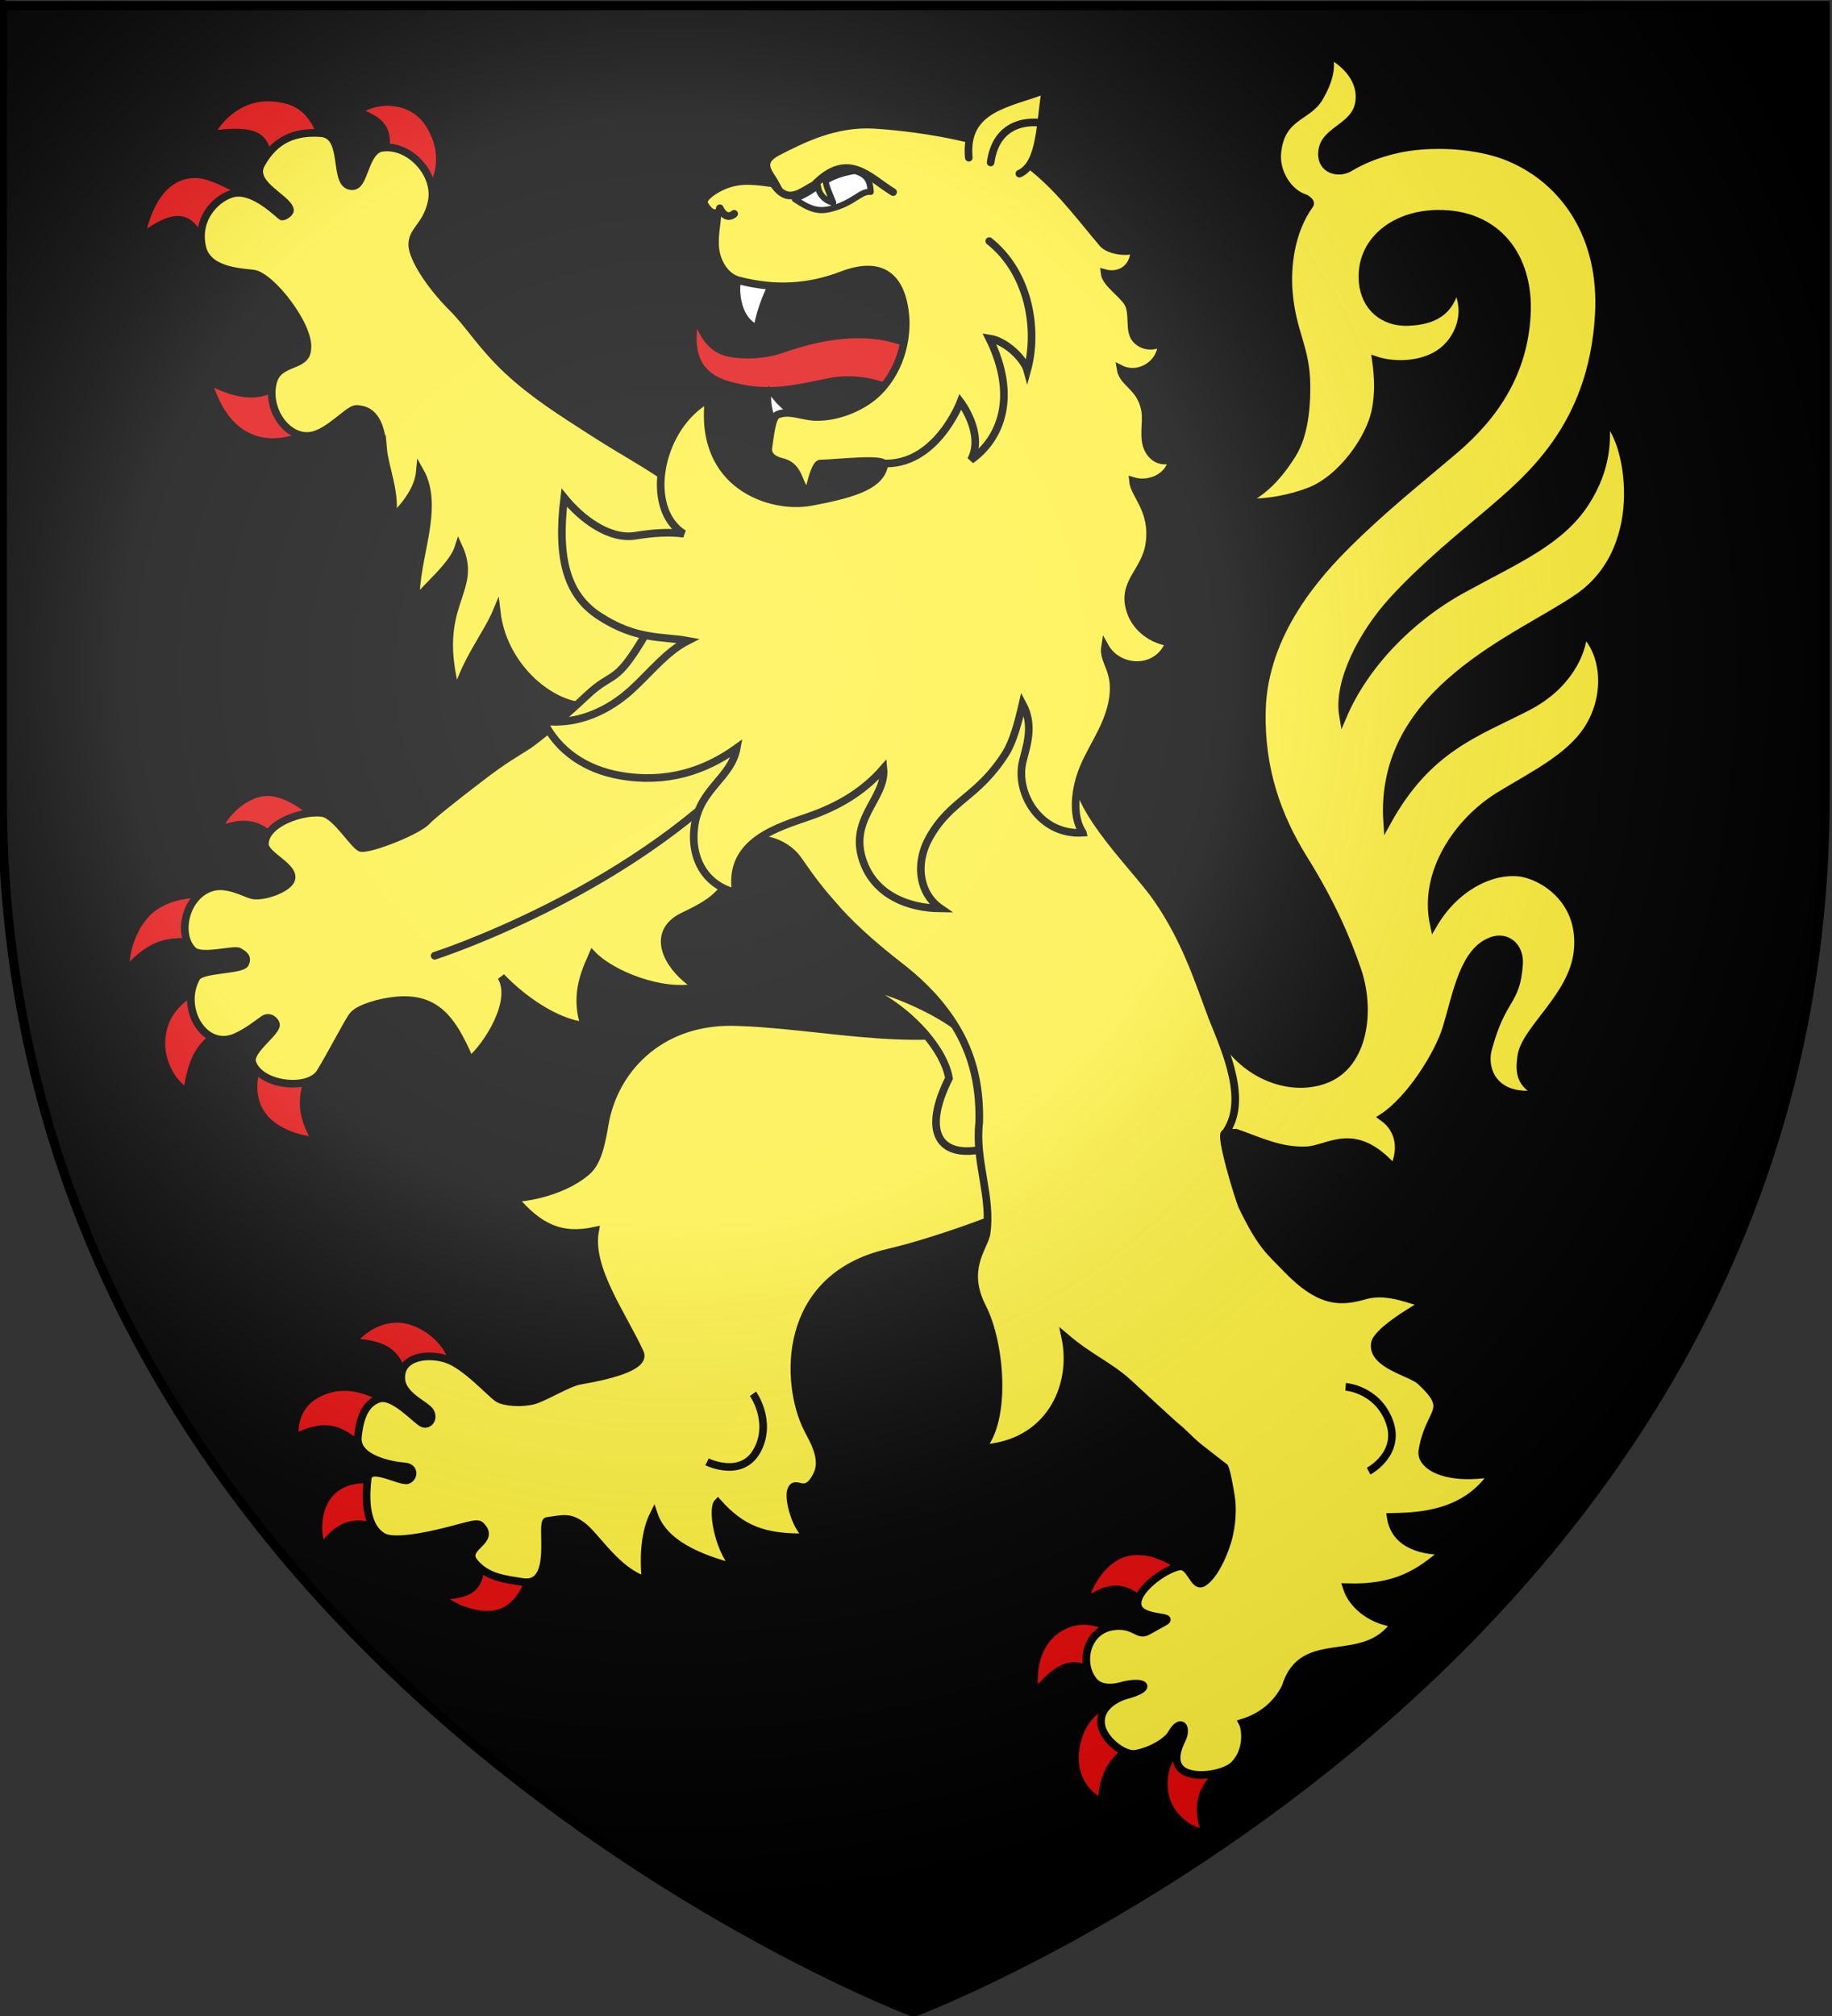 <?xml version="1.0" encoding="UTF-8" standalone="no"?>
<svg
   xmlns:dc="http://purl.org/dc/elements/1.1/"
   xmlns:cc="http://creativecommons.org/ns#"
   xmlns:rdf="http://www.w3.org/1999/02/22-rdf-syntax-ns#"
   xmlns:svg="http://www.w3.org/2000/svg"
   xmlns="http://www.w3.org/2000/svg"
   xmlns:xlink="http://www.w3.org/1999/xlink"
   style="enable-background:new"
   id="svg2"
   height="660"
   width="600"
   version="1.0">
  <rect width="100%" height="100%" fill="#333333" stroke="none"/>
  <desc
     id="desc4">Flag of Canton of Valais (Wallis)</desc>
  <defs
     id="defs6">
    <radialGradient
       gradientTransform="matrix(1.353,0,0,1.349,-77.629,-85.747)"
       gradientUnits="userSpaceOnUse"
       xlink:href="#linearGradient3673-7"
       id="radialGradient3199-1"
       fy="226.331"
       fx="221.445"
       r="300"
       cy="226.331"
       cx="221.445" />
    <linearGradient
       id="linearGradient3673-7">
      <stop
         offset="0"
         style="stop-color:#ffffff;stop-opacity:0.314"
         id="stop3675-4" />
      <stop
         offset="0.446"
         style="stop-color:#ffffff;stop-opacity:0.251"
         id="stop3677-0" />
      <stop
         offset="0.72"
         style="stop-color:#6b6b6b;stop-opacity:0.125"
         id="stop3679-9" />
      <stop
         offset="1"
         style="stop-color:#000000;stop-opacity:0.125"
         id="stop3681-4" />
    </linearGradient>
  </defs>
  <g
     id="g3846">
    <g
       style="color:#000000;fill:#000000;fill-opacity:1;fill-rule:nonzero;stroke:none;stroke-width:6.734;marker:none;visibility:visible;display:inline;overflow:visible;enable-background:accumulate"
       id="g3130"
       transform="matrix(1,0,0,1.001,-0.75,-67.746)">
      <path
         style="color:#000000;fill:#000000;fill-opacity:1;fill-rule:nonzero;stroke:none;stroke-width:6.734;marker:none;visibility:visible;display:inline;overflow:visible;enable-background:accumulate"
         id="path3132"
         d="m 300,725.836 c 0,0 -298.5,-112.32 -298.5,-397.772 0,-285.452 0,-258.552 0,-258.552 l 597,0 0,258.552 c 0,285.452 -298.5,397.772 -298.5,397.772 z" />
    </g>
    <g
       style="fill:#ffffff;stroke:#000000;stroke-width:0.184;stroke-miterlimit:4;stroke-opacity:1;stroke-dasharray:none"
       id="g3643"
       transform="matrix(3.367,0,0,3.37,-710.79,-649.44)">
      <path
         style="fill:#fff03c;fill-opacity:1;fill-rule:evenodd;stroke:#000000;stroke-width:0.742;stroke-linecap:butt;stroke-linejoin:miter;stroke-miterlimit:4;stroke-opacity:1;stroke-dasharray:none;display:inline"
         id="path504"
         d="m 338.172,304.461 c 2.238,-0.095 4.656,-2.578 8.498,1.738 0.799,-1.616 0.719,-3.7 -1.054,-4.951 2.61,-1.698 5.411,-6.083 6.198,-8.714 1.025,-3.429 1.674,-7.437 4.387,-8.428 1.439,-0.526 2.787,0.511 2.663,2.285 -0.269,3.851 -1.601,3.023 -3.012,8.222 -0.53,1.952 0.516,5.015 5.02,4.339 -1.907,-0.882 -2.007,-2.047 -1.802,-3.587 0.357,-2.673 4.997,-5.804 5.483,-10.196 0.571,-5.166 -3.639,-7.49 -5.728,-7.69 -2.797,-0.267 -6.205,1.498 -8.265,5.001 -1.088,-5.102 2.472,-10.064 6.332,-12.438 3.234,-1.989 6.908,-3.729 8.708,-6.594 2.029,-3.23 1.621,-7.294 -0.461,-9.297 -0.106,1.932 -1.456,5.177 -5.497,7.254 -4.905,2.522 -9.648,3.969 -13.609,11.156 -0.831,-12.858 12.922,-17.87 18.635,-21.85 7.092,-4.941 4.775,-15.707 2.623,-17.176 0.125,1.803 0.199,4.625 -1.944,7.964 -2.478,3.861 -6.812,5.612 -12.041,8.496 -5.2,2.869 -9.517,7.452 -11.565,12.261 -0.564,-3.246 1.833,-7.947 4.852,-11.24 3.128,-3.41 6.864,-6.4 8.989,-8.206 4.232,-3.597 10.398,-8.576 11.038,-19.495 0.452,-7.679 -3.359,-13.056 -8.702,-15.3 -3.133,-1.316 -7.727,-1.513 -10.89,-0.802 -1.587,0.357 -3.169,0.906 -4.655,1.801 -1.046,0.63 -2.851,0.242 -2.669,-1.588 0.214,-2.157 3.286,-2.316 3.613,-4.843 0.27,-2.085 -1.311,-3.761 -2.984,-4.591 0.419,1.277 -0.035,2.759 -0.913,4.237 -1.144,1.927 -3.735,1.721 -4.072,5.367 -0.167,1.823 1.046,3.879 2.767,4.389 0.204,0.125 0.546,0.401 0.401,0.601 -1.899,2.613 -2.243,6.071 -2.05,8.468 0.321,4.004 1.702,5.415 1.72,9.123 0.005,1.156 0.004,4.488 -1.383,6.685 -1.709,2.708 -3.173,3.781 -4.802,4.634 2.298,0.145 4.755,-0.39 6.475,-1.059 3.179,-1.237 5.877,-5.174 6.413,-7.784 0.357,-1.738 0.277,-3.363 0.049,-4.946 1.556,0.528 4.266,0.603 6.161,-0.656 1.947,-1.293 3.024,-4.086 1.593,-6.522 -0.494,2.469 -2.14,3.364 -4.61,3.462 -2.351,0.093 -4.23,-1.379 -4.435,-3.938 -0.302,-3.773 2.897,-6.521 7.294,-6.574 5.825,-0.069 8.99,4.219 8.681,9.831 -0.31,5.625 -3.088,9.766 -7.017,13.114 -3.375,2.876 -6.927,5.671 -10.439,9.166 -2.74,2.726 -8.136,8.506 -8.317,16.169 -0.134,5.679 1.513,10.271 4.091,14.408 2.578,4.137 4.104,7.584 5.204,10.792 1.322,3.856 0.702,9.118 -3.023,10.594 -3.858,1.529 -9.096,-0.787 -10.956,-5.834 -0.661,3.688 -1.563,11.316 2.161,11.03 2.255,0.779 4.287,1.818 6.843,1.71 z" />
      <g
         style="fill:#fcef3c;fill-opacity:1;stroke:#000000;stroke-width:2.51;stroke-miterlimit:4;stroke-opacity:1;stroke-dasharray:none;display:inline"
         id="g3019-8"
         transform="matrix(0.353,0.029,-0.029,0.354,217.228,189.047)">
        <path
           style="fill:#e20909;fill-opacity:1;fill-rule:evenodd;stroke:#000000;stroke-width:1.255;stroke-linecap:butt;stroke-linejoin:miter;stroke-miterlimit:4;stroke-opacity:1;stroke-dasharray:none;display:inline"
           id="path3021-8"
           d="m 59.37,32.66 c -8.868,0.666 -13.287,7.859 -14.41,10.44 15.64,-3.274 14.53,1.439 17.96,10.661 l 13.366,-6.501 c -1.516,-4.863 -4.139,-12.747 -11.53,-14.241 -1.956,-0.395 -3.743,-0.482 -5.386,-0.358 z m 33.293,-1.482 c -2.987,0.108 -5.862,1.128 -7.878,2.781 6.307,1.86 9.863,4.295 7.345,14.696 l 12.149,7.134 c 2.723,-3.698 5.338,-11.951 -1.009,-19.95 -2.717,-3.424 -6.767,-4.801 -10.607,-4.661 z M 41.457,55.212 C 36.147,55.35 29.986,59.117 28.103,72.225 41.317,61.031 41.936,71.074 49.222,77.397 l 8.435,-16.406 c 0,0 -5.509,-3.461 -12.71,-5.369 -1.071,-0.284 -2.265,-0.441 -3.49,-0.41 z m 31.546,49.801 c -5.253,9.672 -12.928,10.701 -23.246,6.45 7.465,18.385 21.99,17.376 34.574,6.152 l -11.328,-12.601 z" />
        <path
           style="fill:#fcef3c;fill-opacity:1;fill-rule:evenodd;stroke:#000000;stroke-width:2.092;stroke-linecap:butt;stroke-linejoin:miter;stroke-miterlimit:4;stroke-opacity:1;stroke-dasharray:none;display:inline"
           id="path3029-2"
           d="m 98.501,125.347 c 0.889,5.229 4.911,12.556 3.959,18.978 3.503,-3.896 6.617,-8.713 6.651,-13.638 6.555,9.628 0.393,24.304 1.84,35.248 2.624,-4.048 9.277,-10.237 10.465,-15.438 6.781,12.013 -6.142,15.906 2.694,40.028 1.654,-9.103 7.092,-16.961 9.135,-23.276 3.324,16.801 20.525,26.677 29.477,23.121 23.28,25.744 47.76,12.997 44.111,-16.766 0,0 -23.472,-42.408 -28.927,-45.789 -5.922,-3.671 -13.333,-6.817 -21.86,-11.334 -9.624,-5.098 -17.514,-9.178 -25.143,-15.167 -7.629,-5.989 -11.522,-11.601 -16.544,-15.833 -7.069,-5.958 -12,-12.812 -12.411,-16.147 -0.503,-4.081 3.373,-5.5 4.316,-12.122 1.122,-7.879 -7.503,-15.532 -14.804,-13.781 -4.162,0.998 -3.978,8.881 -6.125,10.644 -0.506,0.416 -1.138,0.597 -1.983,0.423 -4.426,-0.913 -1.889,-13.769 -8.914,-13.699 -7.025,0.07 -12.42,2.647 -15.64,9.806 -2.588,5.754 8.236,8.657 8.895,11.861 0.148,0.718 -1.292,1.893 -2.031,1.935 -0.488,0.028 -8.666,-7.47 -14.39,-5.031 -4.46,1.901 -8.996,7.68 -6.823,15.007 1.879,6.336 10.449,6.103 14.582,6.209 4.9,0.125 16.888,13.112 16.519,19.431 0.141,5.058 -7.504,3.684 -8.609,9.587 -1.417,7.57 5.049,15.399 11.485,13.884 4.816,-1.134 9.536,-7.907 11.737,-8.295 5.373,-0.466 7.352,4.35 8.337,10.155 z" />
      </g>
      <path
         style="fill:#e20909;fill-opacity:1;fill-rule:evenodd;stroke:#000000;stroke-width:0.445;stroke-linecap:butt;stroke-linejoin:miter;stroke-miterlimit:4;stroke-opacity:1;stroke-dasharray:none;display:inline"
         id="path3031-4"
         d="m 249.691,320.982 c -2.231,0.009 -3.819,1.674 -4.004,1.999 4.098,0.269 4.293,1.886 5.394,4.764 1.563,-1.138 2.942,-2.114 3.845,-2.638 0.079,-0.664 -0.909,-2.623 -3.23,-3.674 -0.71,-0.321 -1.38,-0.453 -2.005,-0.451 z m -4.996,6.622 c -0.455,-0.008 -0.919,0.036 -1.387,0.161 -3.422,0.914 -3.372,3.527 -3.421,4.396 3.789,-1.847 5.182,2.9e-4 7.376,1.825 l 1.843,-4.777 c -0.676,-0.473 -2.438,-1.567 -4.411,-1.605 z m 4.729,9.526 c 0,0 -2.999,-1.237 -5.19,0.016 -2.363,1.351 -2.181,4.529 -1.733,5.621 2.008,-2.947 4.635,-2.38 6.597,-0.995 z m 8.41,6.114 c 0.617,3.863 -0.911,4.481 -3.573,4.646 0.903,0.831 3.929,2.215 5.932,1.154 2.201,-1.165 2.761,-4.623 2.543,-4.711 z" />
      <path
         style="fill:#fcef3c;fill-opacity:1;fill-rule:evenodd;stroke:#000000;stroke-width:0.742;stroke-linecap:butt;stroke-linejoin:miter;stroke-miterlimit:4;stroke-opacity:1;stroke-dasharray:none;display:inline"
         id="path3039-5"
         d="m 282.169,291.993 c -7.002,-0.003 -11.342,4.684 -12.239,9.914 -0.385,2.245 -0.749,3.78 -1.796,4.664 -2.567,2.167 -6.694,2.626 -7.078,2.481 2.466,2.945 4.647,3.932 7.936,3.216 -0.685,3.626 2.642,8.124 4.361,11.837 0.58,1.254 -2.335,2.137 -5.839,2.74 -1.14,0.196 -3.377,1.604 -4.473,1.911 -1.135,0.317 -2.849,0.207 -3.507,-0.201 -0.68,-0.422 -3.135,-3.196 -5,-3.81 -1.735,-0.572 -3.908,-0.244 -4.311,1.173 -0.643,2.261 2.356,3.165 2.755,3.965 0.387,0.773 -0.278,1.392 -0.84,1.067 -0.667,-0.385 -2.817,-2.78 -4.146,-2.357 -1.001,0.319 -1.826,1.219 -2.078,3.714 -0.214,2.114 3.237,2.76 4.541,2.86 1.062,0.081 0.924,1.136 0.284,1.336 -0.689,0.216 -3.698,-1.592 -3.869,-0.159 -0.171,1.433 -0.395,4.555 1.493,5.651 1.484,0.862 7.064,-0.775 7.703,-0.936 0.761,-0.192 1.504,-0.416 1.752,-0.187 1.683,1.56 -1.76,2.117 -0.594,3.566 1.239,1.54 3.03,1.681 4.681,1.954 3.393,0.56 1.672,-5.886 2.422,-5.926 1.619,-0.226 2.253,-0.474 3.559,0.583 1.305,1.056 3.266,4.322 6.014,5.174 -0.24,-2.497 -0.042,-4.743 0.799,-6.421 0.955,2.866 4.395,4.286 7.89,5.199 -1.749,-2.049 -2.227,-5.768 -1.667,-6.335 2.297,2.565 4.457,3.499 8.796,3.375 -1.292,-0.962 -1.952,-3.768 -1.667,-4.557 0.438,-1.211 1.384,0.898 2.548,-1.563 0.733,-1.551 -0.45,-3.42 -0.94,-4.387 -2.249,-4.433 -2.589,-14.696 7.798,-17.12 5.649,-1.318 14.186,-4.609 14.925,-5.541 5.889,-7.426 0.452,-13.7 -2.586,-17.301 -7.687,3.678 -18.789,0.545 -27.626,0.421 z" />
      <path
         style="fill:#fcef3c;fill-opacity:1;fill-rule:evenodd;stroke:#000000;stroke-width:0.742;stroke-linecap:butt;stroke-linejoin:miter;stroke-miterlimit:4;stroke-opacity:1;stroke-dasharray:none;display:inline"
         id="path3041-5"
         d="m 294.481,288.463 c 4.562,1.718 8.432,5.955 8.932,8.999 -2.629,5.254 -0.894,7.602 2.863,6.974 3.066,-0.511 3.071,-2.966 2.264,-5.797 -0.721,-2.526 -1.817,-4.233 -4.151,-6.04 -3.048,-2.359 -8.597,-4.367 -9.907,-4.136 z" />
      <path
         style="fill:#e20909;fill-opacity:1;fill-rule:evenodd;stroke:#000000;stroke-width:0.445;stroke-linecap:butt;stroke-linejoin:miter;stroke-miterlimit:4;stroke-opacity:1;stroke-dasharray:none;display:inline"
         id="path3069-1"
         d="m 321.875,343.556 c -0.315,-0.006 -0.631,0.013 -0.956,0.074 -2.37,0.439 -3.888,3.243 -4.054,4.38 2.292,-1.475 3.83,-1.586 6.278,0.948 0.781,-0.921 1.945,-2.187 3.115,-3.466 -0.309,-0.387 -2.178,-1.889 -4.383,-1.936 z m -5.126,6.775 c -0.699,-0.034 -1.497,0.102 -2.302,0.538 -3.001,1.624 -2.678,5.488 -2.525,5.971 2.662,-3.156 4.434,-3.131 6.707,-0.623 l 0.455,-4.978 c -0.265,-0.329 -1.169,-0.851 -2.334,-0.908 z m 3.139,7.685 c 0,0 -3.01,0.366 -3.888,3.974 -0.877,3.604 1.511,5.243 2.14,5.58 0.095,-2.771 1.469,-5.078 4.761,-5.808 l -3.013,-3.747 z m 6.724,4.162 c -0.723,0.523 -2.213,1.3 -2.145,3.998 0.073,2.903 2.584,4.3 3.679,4.418 -1.011,-2.717 -0.027,-4.731 1.746,-5.961 l -3.279,-2.455 z" />
      <g
         style="fill:#fcef3c;fill-opacity:1;stroke:#000000;stroke-width:2.51;stroke-miterlimit:4;stroke-opacity:1;stroke-dasharray:none;display:inline"
         id="g2989-7"
         transform="matrix(0.286,-0.209,-0.209,-0.287,387.672,436.73)">
        <path
           style="fill:#e20909;fill-opacity:1;fill-rule:evenodd;stroke:#000000;stroke-width:1.255;stroke-linecap:butt;stroke-linejoin:miter;stroke-miterlimit:4;stroke-opacity:1;stroke-dasharray:none;display:inline"
           id="path3055-1"
           d="m -66.193,629.784 c -4.887,3.492 -12.8,2.025 -15.886,-0.035 6.761,-1.737 9.645,-5.321 10.366,-10.725 l 11.763,-0.195 c 0,0 -1.506,6.637 -5.3,10.197 -0.296,0.278 -0.616,0.525 -0.942,0.758 z m -30.969,-11.839 c -2.652,1.909 -7.129,4.493 -12.141,4.71 -7.857,0.341 -15.154,-6.57 -15.805,-8.548 9.163,1.62 14.277,0.353 22.466,-8.719 l 8.002,10.518 c 0,0 -0.931,0.893 -2.522,2.039 z m -11.758,-21.281 c 0,0 -10.462,3.47 -17.422,-1.766 -7.425,-5.584 -6.968,-14.576 -5.669,-17.226 4.596,4.343 10.948,10.738 22.256,5.538 l 0.836,13.454 z m 2.424,-22.744 c -3.644,-1.828 -9.604,-4.208 -11.74,-10.697 -2.603,-7.904 4.327,-15.287 6.482,-17.095 0.951,9.533 5.591,13.286 13.458,17.448 l -8.2,10.344 z" />
        <g
           style="fill:#fcef3c;fill-opacity:1;stroke:#000000;stroke-width:2.51;stroke-miterlimit:4;stroke-dasharray:none"
           id="g2997-1">
          <g
             style="fill:#fcef3c;fill-opacity:1;stroke:#000000;stroke-width:2.51;stroke-miterlimit:4;stroke-dasharray:none"
             id="g3041-5">
            <path
               style="fill:#fcef3c;fill-opacity:1;fill-rule:evenodd;stroke:#000000;stroke-width:2.092;stroke-linecap:butt;stroke-linejoin:miter;stroke-miterlimit:4;stroke-opacity:1;stroke-dasharray:none;display:inline"
               id="path2975-2"
               d="m 15.573,267.841 c 12.978,9.778 20.185,-8.707 34.649,-3.574 -4.057,3.378 -6.893,10.164 -4.986,15.777 10.865,-8.422 18.416,-8.594 27.655,-7.902 -4.491,3.231 -10.278,9.154 -6.511,16.295 5.425,-3.789 16.659,-11.901 29.758,-6.851 -12.18,6.097 -14.837,13.553 -12.064,16.307 8.195,8.143 13.222,3.722 10.827,15.793 -0.673,3.392 -8.164,11.437 -4.034,15.613 2.19,2.215 12.648,1.422 17.575,0.804 -2.069,1.885 -5.612,9.004 -11.878,11.341 -6.266,2.337 -11.378,5.07 -13.254,18.831 -0.851,6.344 -1.893,8.614 0.21,20.505 0.423,2.39 6.805,20.539 8.099,19.179 10.167,3.268 13.262,17.481 15.85,27.842 3.062,10.833 6.552,21.49 6.897,34.916 0.265,10.313 -3.805,31.234 2.209,40.916 7.788,12.555 16.824,25.432 22.071,31.091 14.38,15.505 17.439,18.211 5.346,35.383 -7.149,10.151 -33.982,42.667 -62.198,36.759 -14.417,-3.018 -22.578,3.832 -38.113,-2.906 -15.535,-6.738 -12.958,-2.87 -23.071,-4.118 -10.113,-1.248 -18.739,-1.65 -21.275,-1.512 -5.071,0.276 -6.609,0.714 -15.613,0.531 -9.004,-0.182 -17.179,-0.528 -18.932,-0.905 -3.506,-0.754 -16.809,2.718 -18.922,4.66 -1.304,1.198 -0.264,11.135 -2.889,13.912 -3.29,3.481 -14.211,7.325 -17.84,2.564 -1.944,-2.55 3.23,-10.084 0.012,-12.187 -2.191,-1.432 -9.104,0.608 -11.13,2.941 -1.158,1.333 -3.473,6.591 -7.414,8.106 -7.363,2.832 -15.719,-4.694 -14.593,-10.818 0.572,-3.113 9.369,-6.211 9.994,-7.632 0.708,-1.611 1.086,-2.746 -0.586,-3.657 -1.814,-0.987 -10.461,5.927 -13.019,4.784 -8.711,-3.892 -10.193,-17.409 -0.989,-19.461 3.092,-0.689 6.585,-0.611 8.989,-0.613 2.133,-0.002 2.505,-2.22 2.089,-3.088 -0.948,-1.975 -10.362,-1.352 -11.424,-4.623 -2.042,-6.29 7.792,-15.482 13.508,-13.152 4.436,1.808 14.27,6.595 15.821,7.087 0.776,0.246 2.246,0.993 8.02,-1.234 14.169,-5.879 14.371,-14.061 11.324,-27.446 6.34,0.458 19.665,5.742 20.405,13.411 1.028,-8.003 4.634,-18.892 10.62,-24.29 2.627,9.09 10.398,12.695 13.227,14.402 1.013,-7.309 8.861,-20.025 18.11,-24.145 -3.745,9.325 -2.002,19.973 8.354,17.993 10.355,-1.98 13.845,-1.316 20.588,4.223 6.743,5.539 14.051,-3.056 13.902,-10.328 -0.149,-7.272 -0.099,-10.036 0.605,-17.272 0.757,-7.785 3.018,-16.549 4.63,-22.097 1.821,-6.27 3.128,-12.637 2.915,-20.298 -0.272,-9.814 -3.548,-18.758 -10.339,-27.589 -7.342,-7.928 -9.057,-18.417 -16.51,-25.922 -3.116,-2.642 -10.841,-4.124 -12.636,-15.406 -1.795,-11.282 -12.992,-29.13 -23,-31.046 15.364,-10.057 30.83,-1.816 36.573,11.046 2.156,-8.928 5.075,-13.015 6.657,-20.488 0.599,-2.831 3.088,-15.97 3.93,-18.953 1.158,-6.848 1.114,-5.767 3.782,-15.126 -0.194,-1.201 -3.425,-8.007 -4.554,-9.546 -0.326,-0.445 -2.679,-4.191 -6.926,-7.363 -3.759,-2.807 -8.787,-5.352 -11.871,-5.115 -3.174,0.243 0.118,6.051 -2.717,7.455 -3.75,1.857 -14.179,1.801 -15.616,-2.075 -1.398,-3.771 7.237,-8.253 3.219,-7.752 l -5.137,0.641 c -3.158,0.394 -1.682,3.972 -6.98,6.707 -6.511,3.361 -13.344,-2.722 -12.996,-8.965 0.228,-4.107 5.912,-5.758 5.912,-5.758 5.839,-2.487 6.246,-5.532 -1.251,-2.575 0,0 -7.327,2.728 -10.081,-2.651 -1.879,-3.669 0.144,-10.464 2.93,-11.851 3.697,-1.841 8.903,-2.44 11.34,-1.347 4.572,2.05 4.697,-1.274 1.244,-3.042 -1.962,-1.004 -5.821,-3.39 -4.81,-6.759 1.231,-4.106 8.725,-7.732 12.246,-7.238 5.392,0.757 8.5,5.982 8.745,7.945 6.423,-2.2 11.585,-0.964 15.325,0.918 z" />
          </g>
          <path
             style="color:#000000;fill:#fff03c;fill-opacity:1;fill-rule:evenodd;stroke:#000000;stroke-width:2.092;stroke-linecap:round;stroke-linejoin:miter;stroke-miterlimit:4;stroke-opacity:1;stroke-dasharray:none;stroke-dashoffset:0;marker:none;visibility:visible;display:inline;overflow:visible;enable-background:accumulate"
             id="path4171-7"
             d="m -55.235,566.944 c 0,0 52.326,-17.339 100.136,-8.391" />
        </g>
      </g>
      <g
         style="fill:#fcef3c;fill-opacity:1;stroke:#000000;stroke-width:2.699;stroke-miterlimit:4;stroke-opacity:1;stroke-dasharray:none;display:inline"
         id="g2657-6"
         transform="matrix(0.321,0.008,-0.008,0.322,202.523,178.033)" />
      <g
         style="fill:#fcef3c;fill-opacity:1;stroke:#000000;stroke-width:2.699;stroke-miterlimit:4;stroke-opacity:1;stroke-dasharray:none;display:inline"
         id="g2655-4"
         transform="matrix(0.317,0.049,-0.048,0.318,211.923,168.175)">
        <g
           style="stroke-width:2.699"
           id="g2651-2"
           transform="matrix(1,0.125,0,1,3.8986913e-6,-34.321)">
          <path
             style="fill:#e00808;fill-opacity:1;fill-rule:evenodd;stroke:#000000;stroke-width:1.386;stroke-linecap:butt;stroke-linejoin:miter;stroke-miterlimit:4;stroke-opacity:1;stroke-dasharray:none;display:inline"
             id="path601-3"
             d="m 318.739,150.264 c -7.934,0.239 -15.587,0.483 -22.243,-1.63 -6.2,-1.968 -14.928,-0.942 -21.613,2.342 -10.755,5.283 -17.632,9.153 -29.36,9.381 -9.876,0.191 -13.66,-5.133 -13.469,-15.963 2.917,5.468 6.72,7.444 10.063,7.462 4.301,0.022 11.656,-2.007 17.094,-5.604 28.15,-18.625 48.983,-15.294 59.528,4.012 z" />
        </g>
        <g
           style="stroke-width:2.699"
           id="g2652-2"
           transform="translate(3.8986913e-6,0)">
          <path
             style="fill:#ffffff;fill-opacity:1;fill-rule:evenodd;stroke:#000000;stroke-width:1.386;stroke-linecap:butt;stroke-linejoin:miter;stroke-miterlimit:4;stroke-opacity:1;stroke-dasharray:none;display:inline"
             id="path602-2"
             d="m 243.244,124.017 c -0.771,3.134 0.834,12.273 7.133,14.291 0.132,-5.348 1.741,-11.765 3.151,-15.129 z m 14.091,32.678 c -0.255,3.314 1.28,7.247 3.131,9.518 l 6.8,-2.696 c -3.892,-1.421 -7.532,-3.849 -9.931,-6.822 z" />
        </g>
        <g
           style="stroke-width:2.699"
           id="g2653-1"
           transform="translate(3.8986913e-6,0)" />
        <path
           style="fill:#fff03c;fill-opacity:1;fill-rule:evenodd;stroke:#000000;stroke-width:2.309;stroke-linecap:butt;stroke-linejoin:miter;stroke-miterlimit:4;stroke-opacity:1;stroke-dasharray:none;display:inline"
           id="path604-6"
           d="m 371.219,274.34 c -3.636,-3.976 -4.202,-10.728 -3.32,-16.501 1.203,-7.873 5.738,-14.841 6.234,-23.449 0.571,-10.069 -4.71,-11.674 -4.675,-16.6 5.176,6.621 16.993,5.382 19.131,-4.265 -5.333,0.059 -10.579,-2.686 -13.008,-7.317 -4.375,-8.339 2.634,-12.524 2.539,-21.234 -0.111,-10.275 -6.742,-13.746 -7.773,-17.946 5.235,0.762 10.878,-2.972 10.8,-8.341 -2.505,1.39 -5.332,1.122 -7.454,-1.547 -2.544,-3.2 -1.642,-8.062 -2.9,-11.771 -2.335,-6.888 -7.878,-6.929 -9.246,-11.232 5.681,1.862 12.119,-3.049 11.212,-9.836 -1.761,1.568 -4.269,2.125 -6.575,1.135 -4.147,-1.78 -2.819,-6.614 -4.865,-10.544 -1.482,-2.846 -8.06,-5.385 -8.899,-8.613 4.748,0.544 8.684,-2.794 7.908,-8.409 -2.214,1.42 -7.709,1.474 -9.808,-0.357 -9.826,-8.571 -16.926,-15.823 -27.794,-21.249 -8.81,-4.399 -29.954,-5.083 -46.032,-3.605 -11.849,1.09 -21.046,7.688 -27.686,12.481 -5.787,4.177 -1.37,6.835 0.731,9.659 -5.468,0.159 -10.192,-0.061 -14.967,2.689 -2.754,1.586 -6.194,4.654 -5.633,6.254 0.324,0.925 2.882,3.701 4.49,2.297 0.449,3.71 0.035,5.919 0.73,9.733 0.915,5.016 4.502,9.19 8.764,9.608 11.3,1.11 21.194,-0.985 30.629,-6.341 12.774,-7.251 18.22,-0.226 20.568,7.89 2.367,8.182 1.201,18.946 -5.322,26.565 -3.386,3.955 -10.034,8.364 -17.039,9.117 -3.932,0.423 -7.999,-0.945 -11.193,1.079 -1.628,1.032 -1.203,6.845 -1.249,10.069 -0.035,2.517 2.057,3.576 4.761,3.811 6.268,0.545 5.665,7.092 9.424,7.545 -0.011,-1.686 0.578,-8.558 2.055,-8.827 5.939,-1.083 19.39,-4.875 19.311,-2.556 -0.202,5.834 -6.26,9.603 -20.591,14.522 -11.117,3.816 -34.252,0.54 -35.037,-26.138 -13.703,10.442 -14.692,35.721 -1.382,41.42 -4.464,0.072 -9.252,1.142 -14.416,2.82 -7.674,2.493 -17.036,-2.612 -23.064,-8.072 0.508,19 5.474,29.039 15.826,33.717 12.302,5.559 19.883,3.088 27.683,3.296 -5.888,4.222 -9.569,10.884 -14.595,17.13 -5.648,7.018 -14.415,13.281 -25.062,13.483 5.74,8.329 14.999,12.569 25.517,12.758 14.193,0.258 25.136,-5.254 33.685,-13.616 -0.29,9.113 -8.97,13.616 -9.142,24.603 -0.154,9.819 5.461,17.783 15.428,18.614 -4.942,-14.957 9.83,-21.536 18.452,-26.1 8.159,-4.319 15.021,-9.715 20.171,-17.779 2.274,8.938 -8.883,17.051 -1.372,29.564 5.05,8.414 14.83,11.011 24.854,9.565 -7.047,-3.397 -9.854,-12.094 -6.563,-20.683 4.725,-12.334 12.605,-14.084 19.027,-28.555 1.704,-3.839 2.404,-9.897 2.834,-15.656 4.4,5.827 3.177,11.872 2.671,17.108 -0.949,9.837 8.486,21.431 21.23,18.61 z" />
        <g
           style="stroke-width:2.699"
           id="g2656-8"
           transform="translate(0,3e-6)">
          <path
             style="color:#000000;fill:#fff03c;fill-opacity:1;fill-rule:evenodd;stroke:#000000;stroke-width:2.309;stroke-linecap:round;stroke-linejoin:miter;stroke-miterlimit:4;stroke-opacity:1;stroke-dasharray:none;stroke-dashoffset:0;marker:none;visibility:visible;display:inline;overflow:visible;enable-background:accumulate"
             id="path2472-67-5"
             d="m 306.522,78.102 c -3.741,-14.828 9.999,-18.072 19.944,-23.832 -0.269,9.856 2.078,22.369 -4.06,26.268" />
          <path
             style="color:#000000;fill:none;stroke:#000000;stroke-width:2.309;stroke-linecap:round;stroke-linejoin:miter;stroke-miterlimit:4;stroke-opacity:1;stroke-dasharray:none;stroke-dashoffset:0;marker:none;visibility:visible;display:inline;overflow:visible;enable-background:accumulate"
             id="path3449-9-7"
             d="m 249.217,95.037 c 5.395,5.645 8.527,0.882 12.155,-1.599 8.627,-12.056 16.206,-4.783 24.005,-1.572" />
          <path
             style="fill:#ffffff;fill-opacity:1;fill-rule:evenodd;stroke:#000000;stroke-width:1.848;stroke-linecap:round;stroke-linejoin:round;stroke-miterlimit:4;stroke-opacity:1;stroke-dasharray:none"
             id="path3451-9-6"
             d="m 256.202,98.498 c 4.757,2.207 7.543,2.917 11.438,1.158 6.362,-2.648 7.923,-6.706 11.02,-6.816 -0.57,-2.616 -1.401,-5.082 -5.803,-5.504 -4.055,1.355 -6.288,2.727 -8.059,4.19 -0.497,0.41 1.449,3.578 3.095,6.241 -1.103,0.11 -4.537,-0.972 -5.318,-4.214 -1.576,1.509 -3.29,3.134 -6.373,4.945 z" />
          <path
             style="color:#000000;fill:none;stroke:#000000;stroke-width:2.309;stroke-linecap:round;stroke-linejoin:miter;stroke-miterlimit:4;stroke-opacity:1;stroke-dasharray:none;stroke-dashoffset:0;marker:none;visibility:visible;display:inline;overflow:visible;enable-background:accumulate"
             id="path3310-1"
             d="m 294.319,173.363 c 16.335,-1.447 20.752,-21.993 20.752,-21.993 0,0 8.781,8.444 5.742,16.887 8.106,-7.768 11.146,-21.278 0,-37.152 5.404,2e-5 11.483,4.728 12.834,7.768 1.543,-12.91 -4.053,-29.384 -17.225,-36.814" />
          <path
             style="color:#000000;fill:none;stroke:#000000;stroke-width:2.465;stroke-linecap:round;stroke-linejoin:miter;stroke-miterlimit:4;stroke-opacity:1;stroke-dasharray:none;stroke-dashoffset:0;marker:none;visibility:visible;display:inline;overflow:visible;enable-background:accumulate"
             id="path4115-8"
             transform="matrix(0.926,-0.142,0.142,0.926,1.773,68.285)"
             d="m 239.289,76.032 c 0,0 1.762,4.164 4.645,1.762" />
          <path
             style="color:#000000;fill:none;stroke:#000000;stroke-width:2.309;stroke-linecap:round;stroke-linejoin:miter;stroke-miterlimit:4;stroke-opacity:1;stroke-dasharray:none;stroke-dashoffset:0;marker:none;visibility:visible;display:inline;overflow:visible;enable-background:accumulate"
             id="path4134-9"
             d="m 326.804,64.384 c 0,0 -13.697,-0.557 -13.522,14.141" />
        </g>
      </g>
      <path
         style="color:#000000;fill:#fff03c;fill-opacity:1;fill-rule:evenodd;stroke:#000000;stroke-width:0.742;stroke-linecap:butt;stroke-linejoin:miter;stroke-miterlimit:4;stroke-opacity:1;stroke-dasharray:none;stroke-dashoffset:0;marker:none;visibility:visible;display:inline;overflow:visible;enable-background:accumulate"
         id="path3656-2"
         d="m 284.348,328.111 c 0,0 1.887,2.638 0.455,5.417 -1.494,2.898 -4.925,1.197 -4.925,1.197" />
      <path
         style="color:#000000;fill:#fff03c;fill-opacity:1;fill-rule:evenodd;stroke:#000000;stroke-width:0.742;stroke-linecap:butt;stroke-linejoin:miter;stroke-miterlimit:4;stroke-opacity:1;stroke-dasharray:none;stroke-dashoffset:0;marker:none;visibility:visible;display:inline;overflow:visible;enable-background:accumulate"
         id="path3860-7"
         d="m 341.994,327.434 c 0,0 3.021,0.212 4.219,3.285 1.25,3.204 -1.981,4.91 -1.981,4.91" />
    </g>
  </g>
  <g
     style="enable-background:new"
     id="g3195"
     transform="matrix(1,0,0,1.001,-0.75,-0.34)">
    <path
       style="display:inline;opacity:0.8;fill:url(#radialGradient3199-1);fill-opacity:1;fill-rule:evenodd;stroke:none;enable-background:new"
       id="path2875"
       d="m 300,658.5 c 0,0 298.5,-112.32 298.5,-397.772 0,-285.452 0,-258.552 0,-258.552 H 1.5 v 258.552 c 0,285.452 298.5,397.772 298.5,397.772 z" />
    <path
       style="fill:none;stroke:#000000;stroke-width:2.998;stroke-linecap:butt;stroke-linejoin:miter;stroke-miterlimit:4;stroke-dasharray:none;stroke-opacity:1"
       id="path1411"
       d="m 300,658.5 c 0,0 -298.5,-112.32 -298.5,-397.772 0,-285.452 0,-258.552 0,-258.552 H 598.5 V 260.728 c 0,285.452 -298.5,397.772 -298.5,397.772 z" />
  </g>
</svg>
